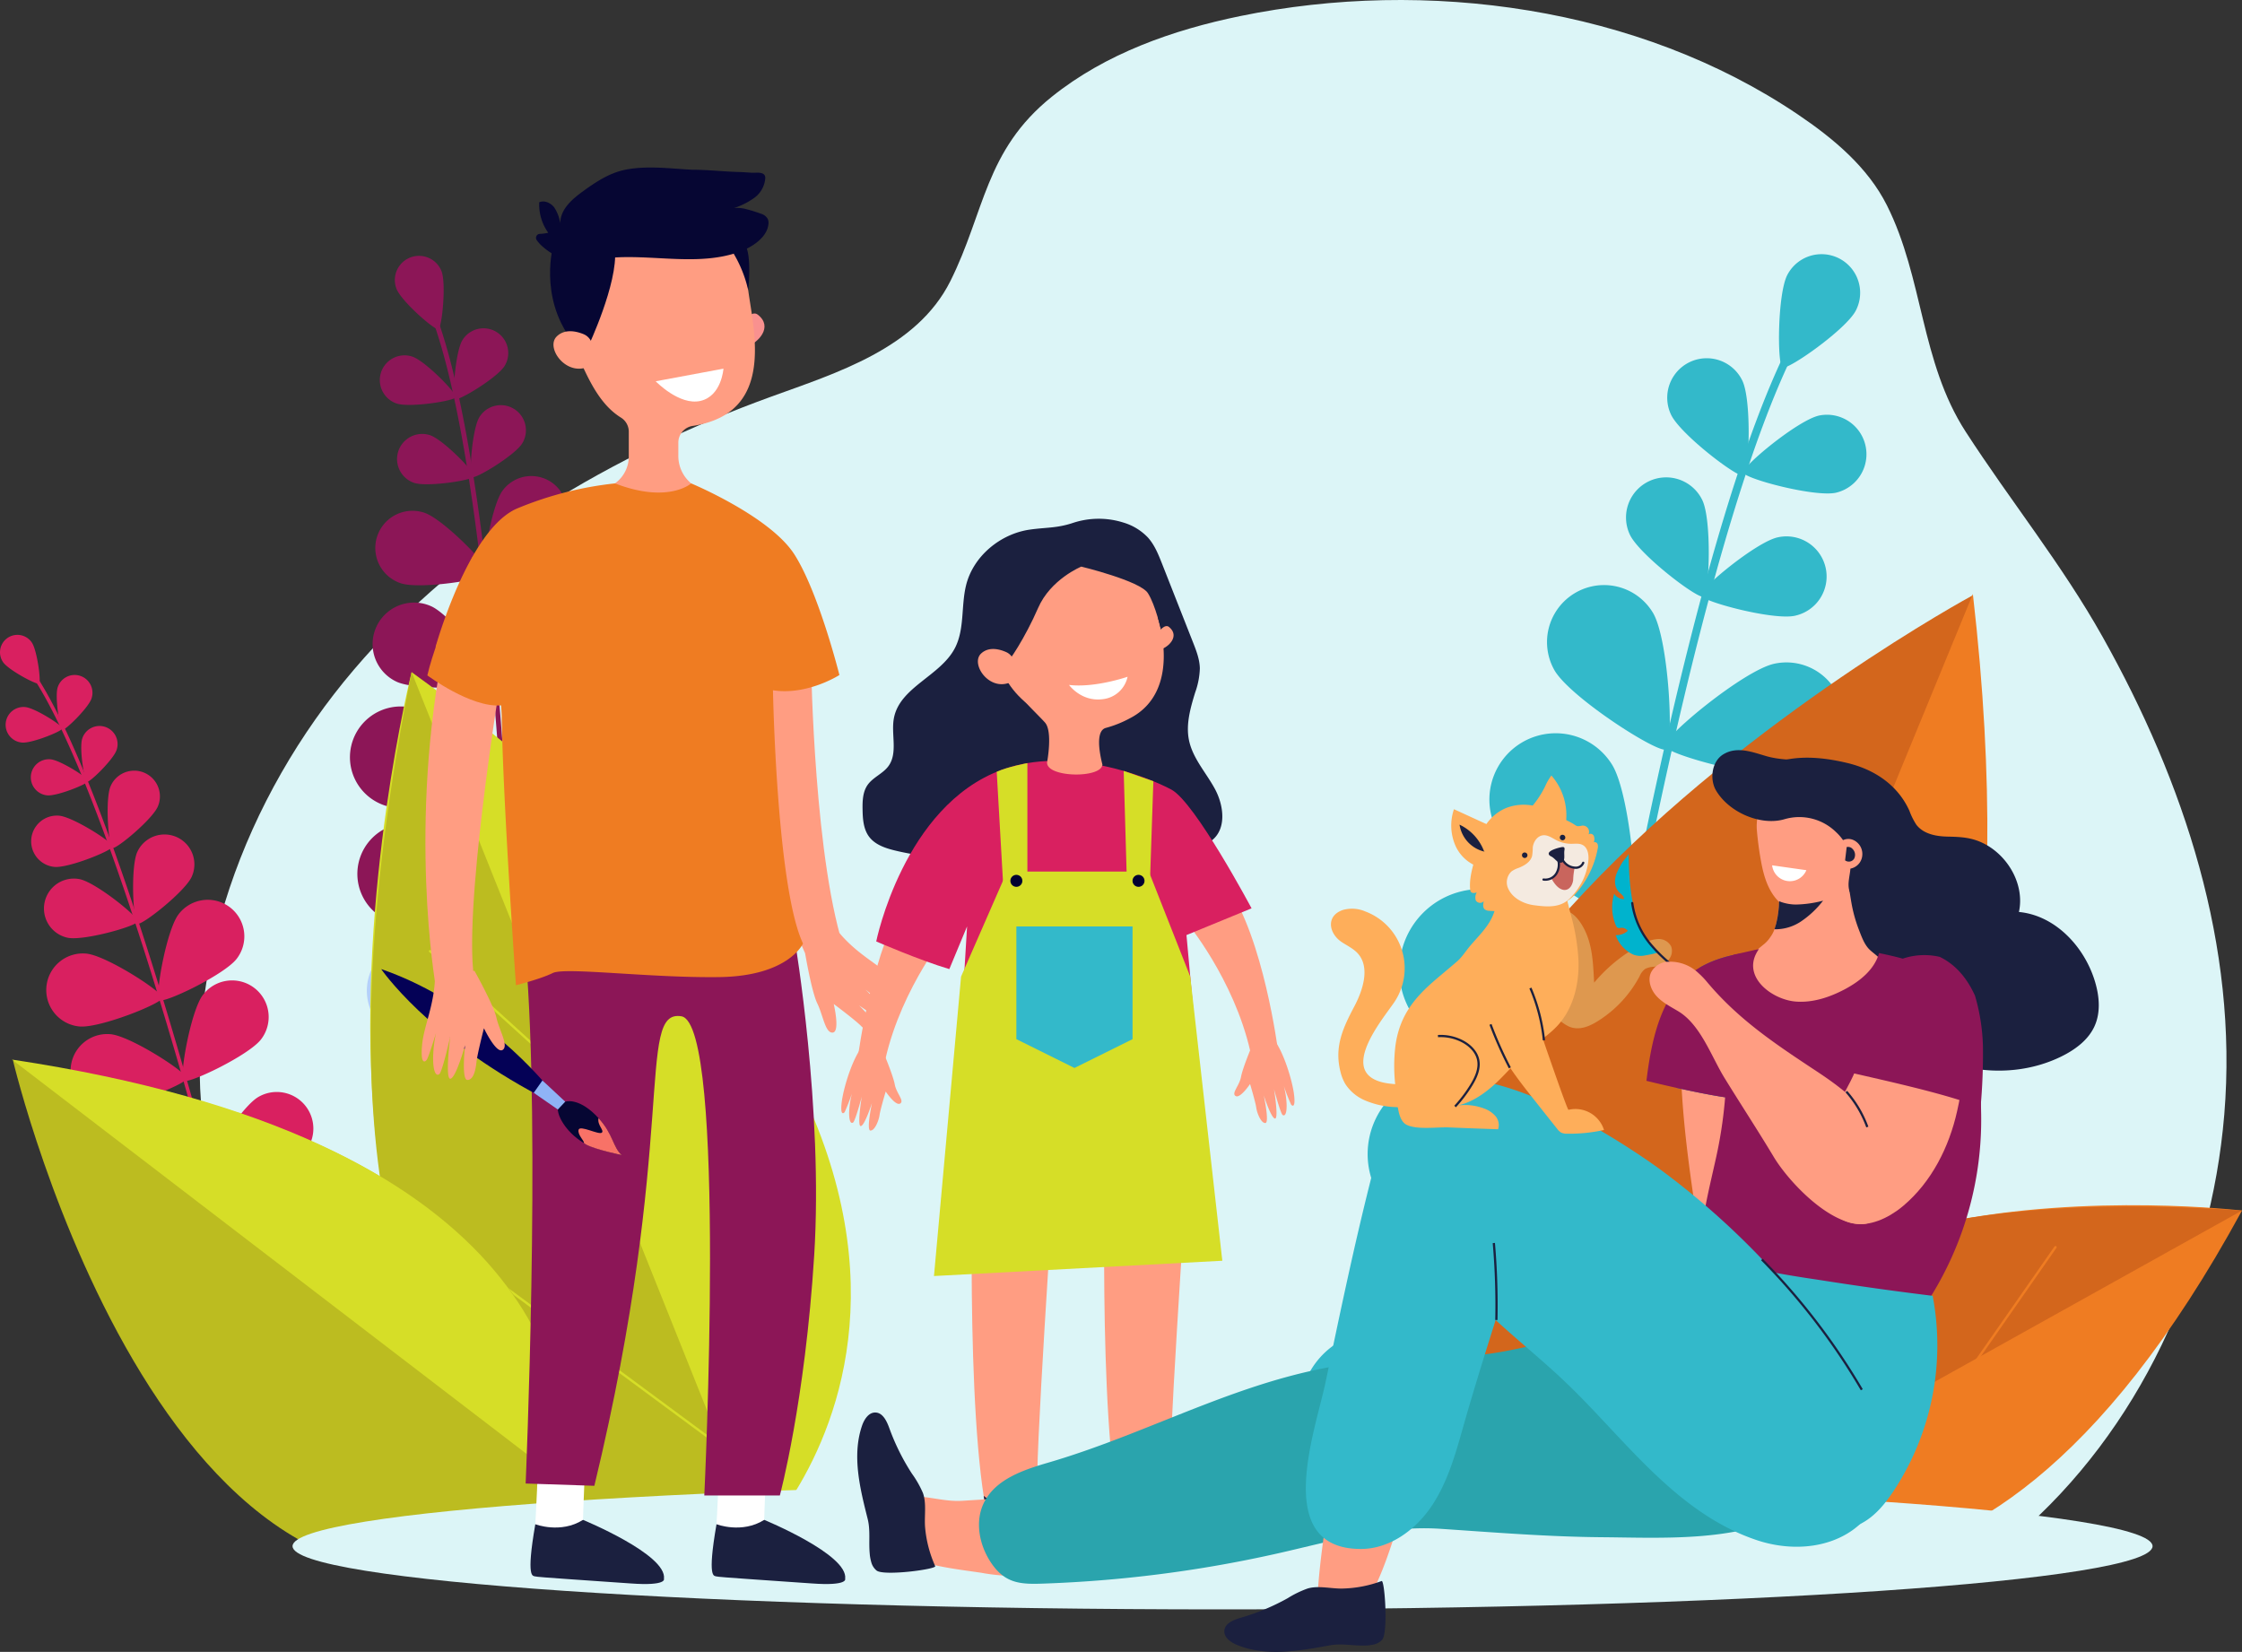 <svg id="ilustracion-hero" xmlns="http://www.w3.org/2000/svg" xmlns:xlink="http://www.w3.org/1999/xlink" width="752.63" height="554.5" viewBox="0 0 752.63 554.5">
  <rect x="0" y="0" width="752.63" height="554.5" fill="#333333" stroke="none"/>
  <defs>
    <clipPath id="clip-path">
      <rect id="Rectangle_3998" data-name="Rectangle 3998" width="752.63" height="554.5" fill="none"/>
    </clipPath>
    <clipPath id="clip-path-2">
      <path id="Path_13784" data-name="Path 13784" d="M391.215,182.619c-1.971.061-3.885.577-5.848.813-2.381.289-4.764.612-7.16.743-1.092.06-2.118.021-3.123.147.443,5.21.307,10.828-1.378,15.644a10.318,10.318,0,0,1-1.422,2.653c-.079.132-.176.255-.263.383-.056.071-.105.147-.162.217a10.832,10.832,0,0,1-2.037,2.01c-.273.229-.546.462-.826.683-.832.717-1.7,1.4-2.595,2.049a20.117,20.117,0,0,0-2.441,2.3.964.964,0,0,1-1.092.289c-.6.451-1.192.908-1.759,1.4-.788,1.452-.792,3.2.677,5.53a33.727,33.727,0,0,0,5.928,6.978c1.591,1.459,3.3,2.821,5.1,4.225,4.12,3.2,8.865,5.994,14.207,6.207a20.708,20.708,0,0,0,16.413-7.462,26.758,26.758,0,0,0,4.843-7.621c.919-2.291,2.753-5.459,1.989-7.989-.69-2.284-3.092-3.54-4.69-5.118-1.782-1.758-2.709-4.538-3.616-6.847a48.1,48.1,0,0,1-2.433-8.908c-.139-.751-1.482-8.933-1.271-8.976a41.533,41.533,0,0,1-7.044.656" transform="translate(-360.582 -181.963)" fill="none"/>
    </clipPath>
  </defs>
  <g id="Group_8269" data-name="Group 8269">
    <g id="Group_8268" data-name="Group 8268" clip-path="url(#clip-path)">
      <path id="Path_13660" data-name="Path 13660" d="M651.687,515.33c40.748-35.131,65.008-87.6,69.457-141.221,4.7-56.618-13.477-111.561-40.9-160.421-13.619-24.261-30.9-45.555-45.925-68.787-15.18-23.479-14.13-51.406-26.4-75.919-6.467-12.917-18.012-22.529-29.987-30.609C524.518,2.344,453.316-7.472,390.771,5.4c-22.665,4.663-45.165,12.587-63.213,27.067-22.505,18.054-22.5,38.8-34.081,61.928-11.295,22.555-38.229,30.8-60.151,38.758-53.028,19.256-103.473,48.669-140.053,91.62S35.23,325.3,43.115,381.164c2.906,20.589,9.624,40.475,17.812,59.587,14.127,32.984,37.826,66.47,73.5,70.325Z" transform="translate(25.54 0)" fill="#dcf5f7"/>
      <path id="Path_13661" data-name="Path 13661" d="M66.453,306.9a.744.744,0,0,0,.118-.019.6.6,0,0,0,.42-.73C44.564,223.243,23.692,164.572,8.22,140.942c-.344-.525-.593-.9-.685-1.1a.6.6,0,1,0-1.07.523,14.013,14.013,0,0,0,.758,1.223c15.406,23.528,36.223,82.08,58.618,164.865a.6.6,0,0,0,.612.439" transform="translate(3.942 85.882)" fill="#d92060"/>
      <path id="Path_13662" data-name="Path 13662" d="M1.039,141.081c1.837,2.654,11.314,7.7,12.072,7.173s-.62-11.17-2.457-13.825a5.845,5.845,0,0,0-9.614,6.651" transform="translate(0 81.201)" fill="#d92060"/>
      <path id="Path_13663" data-name="Path 13663" d="M12.114,144.365c-1.037,3.136.677,13.983,1.572,14.279s8.744-7.385,9.782-10.521a5.98,5.98,0,1,0-11.354-3.758" transform="translate(7.258 86.343)" fill="#d92060"/>
      <path id="Path_13664" data-name="Path 13664" d="M6.642,158.833c3.288.305,13.471-3.81,13.558-4.748s-9.165-6.855-12.453-7.16a5.98,5.98,0,1,0-1.105,11.908" transform="translate(0.747 90.428)" fill="#d92060"/>
      <path id="Path_13665" data-name="Path 13665" d="M29.06,179.258c-2.3,5.044-1.4,23.457.04,24.113s15.928-10.742,18.227-15.787a10.037,10.037,0,1,0-18.267-8.325" transform="translate(17.025 106.73)" fill="#d92060"/>
      <path id="Path_13666" data-name="Path 13666" d="M17.134,202.413c5.433,1.105,23.169-3.919,23.484-5.47s-14.052-13.1-19.486-14.2a10.038,10.038,0,0,0-4,19.673" transform="translate(5.598 112.367)" fill="#d92060"/>
      <path id="Path_13667" data-name="Path 13667" d="M39.676,191.843c-4.1,5.4-7.987,27.623-6.446,28.794S55.137,212.1,59.239,206.7a12.283,12.283,0,1,0-19.563-14.858" transform="translate(20.243 115.106)" fill="#d92060"/>
      <path id="Path_13668" data-name="Path 13668" d="M20.7,222.61c6.752.661,27.709-7.687,27.9-9.614S29.845,198.82,23.092,198.159A12.283,12.283,0,0,0,20.7,222.61" transform="translate(5.918 121.947)" fill="#d92060"/>
      <path id="Path_13669" data-name="Path 13669" d="M44.732,208.592c-4.1,5.4-7.987,27.623-6.446,28.794s21.906-8.533,26.009-13.936a12.283,12.283,0,1,0-19.563-14.858" transform="translate(23.355 125.417)" fill="#d92060"/>
      <path id="Path_13670" data-name="Path 13670" d="M25.759,239.359c6.752.661,27.709-7.687,27.9-9.614S34.9,215.569,28.149,214.908a12.283,12.283,0,0,0-2.389,24.45" transform="translate(9.031 132.257)" fill="#d92060"/>
      <path id="Path_13671" data-name="Path 13671" d="M60.133,228.576c-5.852,3.431-17.907,22.5-16.928,24.169s23.505.454,29.357-2.979a12.283,12.283,0,1,0-12.429-21.19" transform="translate(26.562 139.667)" fill="#d92060"/>
      <path id="Path_13672" data-name="Path 13672" d="M29.605,255.816c6.616,1.5,28.452-4.163,28.88-6.052s-16.836-16.408-23.452-17.907a12.283,12.283,0,1,0-5.428,23.959" transform="translate(12.332 142.538)" fill="#6e99f3"/>
      <path id="Path_13673" data-name="Path 13673" d="M17.213,155.042c-1.055,3.186.688,14.209,1.6,14.51s8.884-7.5,9.937-10.689a6.076,6.076,0,1,0-11.535-3.821" transform="translate(10.394 92.876)" fill="#d92060"/>
      <path id="Path_13674" data-name="Path 13674" d="M11.918,169.876c3.341.31,13.687-3.869,13.776-4.824s-9.312-6.965-12.653-7.275a6.076,6.076,0,0,0-1.123,12.1" transform="translate(3.942 97.108)" fill="#d92060"/>
      <path id="Path_13675" data-name="Path 13675" d="M23.337,165.383c-1.864,4.388-.68,20.2.572,20.728s13.453-9.59,15.317-13.976a8.632,8.632,0,1,0-15.889-6.752" transform="translate(13.77 98.569)" fill="#d92060"/>
      <path id="Path_13676" data-name="Path 13676" d="M14.288,186.684c4.747.441,19.445-5.5,19.571-6.853s-13.23-9.9-17.977-10.336a8.632,8.632,0,0,0-1.595,17.19" transform="translate(3.973 104.314)" fill="#d92060"/>
      <path id="Path_13677" data-name="Path 13677" d="M117.914,309.614a.81.81,0,0,0,.166.011.827.827,0,0,0,.8-.855C114.767,189.625,105.1,103.726,91.655,66.9c-.3-.817-.514-1.407-.578-1.695a.827.827,0,0,0-1.612.368c.09.388.3.955.64,1.893,13.385,36.67,23.019,122.388,27.122,241.365a.826.826,0,0,0,.688.787" transform="translate(55.059 39.741)" fill="#8c1657"/>
      <path id="Path_13678" data-name="Path 13678" d="M82.612,64.255c1.643,4.168,12.858,13.981,14.047,13.511S99.353,62.472,97.708,58.3a8.113,8.113,0,1,0-15.1,5.952" transform="translate(50.505 32.726)" fill="#8c1657"/>
      <path id="Path_13679" data-name="Path 13679" d="M97.162,72.178c-2.394,3.91-3.5,19.114-2.388,19.8s14.152-7.218,16.547-11.128a8.3,8.3,0,0,0-14.159-8.669" transform="translate(58.073 41.989)" fill="#8c1657"/>
      <path id="Path_13680" data-name="Path 13680" d="M84.593,90.008c4.349,1.452,19.413-.89,19.826-2.131S94.2,75.713,89.85,74.261a8.3,8.3,0,0,0-5.257,15.747" transform="translate(48.581 45.449)" fill="#8c1657"/>
      <path id="Path_13681" data-name="Path 13681" d="M110.646,124.205c-4.7,6.091-9.3,31.263-7.566,32.6S128,147.324,132.7,141.232a13.933,13.933,0,0,0-22.059-17.027" transform="translate(63.223 73.122)" fill="#8c1657"/>
      <path id="Path_13682" data-name="Path 13682" d="M85.545,151.8c6.994,3.21,32.556,2.026,33.472.029s-14.855-22.146-21.849-25.356A13.933,13.933,0,0,0,85.545,151.8" transform="translate(47.658 77.068)" fill="#8c1657"/>
      <path id="Path_13683" data-name="Path 13683" d="M121.941,143.876c-7.254,6.005-19.528,34.813-17.813,36.884s32.307-4.611,39.559-10.616a17.05,17.05,0,0,0-21.746-26.268" transform="translate(63.999 86.156)" fill="#8c1657"/>
      <path id="Path_13684" data-name="Path 13684" d="M84.288,179.983c8.918,3.026,39.882-1.633,40.747-4.178s-20.87-25.088-29.788-28.114a17.05,17.05,0,0,0-10.958,32.292" transform="translate(44.76 90.356)" fill="#8c1657"/>
      <path id="Path_13685" data-name="Path 13685" d="M123.481,168.112c-7.254,6.005-19.528,34.813-17.813,36.884s32.307-4.611,39.559-10.616a17.05,17.05,0,1,0-21.746-26.268" transform="translate(64.947 101.075)" fill="#8c1657"/>
      <path id="Path_13686" data-name="Path 13686" d="M85.829,204.219c8.918,3.026,39.882-1.633,40.747-4.178S105.7,174.952,96.788,171.926a17.05,17.05,0,1,0-10.958,32.292" transform="translate(45.708 105.275)" fill="#8c1657"/>
      <path id="Path_13687" data-name="Path 13687" d="M137.141,199.194c-8.994,2.79-31.316,24.751-30.52,27.318s31.628,8.042,40.622,5.252a17.05,17.05,0,0,0-10.1-32.57" transform="translate(65.621 122.146)" fill="#8c1657"/>
      <path id="Path_13688" data-name="Path 13688" d="M85.824,227.677c8.469,4.117,39.774,3.365,40.949.948s-17.569-27.5-26.038-31.617a17.05,17.05,0,1,0-14.91,30.669" transform="translate(46.922 120.216)" fill="#b4d0f9"/>
      <path id="Path_13689" data-name="Path 13689" d="M100.7,88.211c-2.431,3.973-3.559,19.421-2.427,20.114s14.38-7.335,16.812-11.307A8.433,8.433,0,0,0,100.7,88.211" transform="translate(60.224 51.819)" fill="#8c1657"/>
      <path id="Path_13690" data-name="Path 13690" d="M88.248,106.59c4.419,1.475,19.723-.9,20.145-2.166s-10.385-12.358-14.8-13.833a8.434,8.434,0,0,0-5.341,16" transform="translate(50.775 55.498)" fill="#8c1657"/>
      <path id="Path_13691" data-name="Path 13691" d="M106.763,103.817c-3.906,5.343-7.3,27.082-5.779,28.2s21.214-8.708,25.121-14.049a11.982,11.982,0,0,0-19.342-14.148" transform="translate(61.934 60.887)" fill="#8c1657"/>
      <path id="Path_13692" data-name="Path 13692" d="M86.482,129.786c6.277,2.1,28.021-1.286,28.618-3.078s-14.752-17.557-21.03-19.652a11.981,11.981,0,1,0-7.588,22.73" transform="translate(48.195 65.52)" fill="#8c1657"/>
      <path id="Path_13693" data-name="Path 13693" d="M86.482,129.786c6.277,2.1,28.021-1.286,28.618-3.078s-14.752-17.557-21.03-19.652a11.981,11.981,0,1,0-7.588,22.73Z" transform="translate(48.195 65.52)" fill="none" stroke="#8c1657" stroke-width="1"/>
      <path id="Path_13694" data-name="Path 13694" d="M320.419,454.989a1.349,1.349,0,0,1-.267-.011,1.317,1.317,0,0,1-1.12-1.491C345.8,264.947,375.74,130.156,403.349,73.943c.614-1.249,1.057-2.149,1.21-2.595a1.32,1.32,0,1,1,2.5.859,31.834,31.834,0,0,1-1.336,2.9c-27.489,55.97-57.347,190.48-84.073,378.75a1.32,1.32,0,0,1-1.226,1.133" transform="translate(196.383 43.372)" fill="#33b9ca"/>
      <path id="Path_13695" data-name="Path 13695" d="M395.42,71.782c-3.318,6.343-22.8,20.022-24.607,19.074s-1.679-24.747,1.64-31.09A12.96,12.96,0,0,1,395.42,71.782" transform="translate(227.55 32.509)" fill="#33b9ca"/>
      <path id="Path_13696" data-name="Path 13696" d="M371.668,82.012c3.138,6.616,2.318,30.953.43,31.85s-21.253-13.87-24.39-20.486a13.259,13.259,0,1,1,23.961-11.364" transform="translate(213.253 45.818)" fill="#33b9ca"/>
      <path id="Path_13697" data-name="Path 13697" d="M393.363,112.36c-7.154,1.567-30.68-4.711-31.127-6.753s18.3-17.584,25.452-19.151a13.259,13.259,0,0,1,5.676,25.9" transform="translate(222.981 53.03)" fill="#33b9ca"/>
      <path id="Path_13698" data-name="Path 13698" d="M350.7,162.962c6.433,10.474,9.469,51.235,6.478,53.07s-37.973-19.3-44.408-29.774a22.256,22.256,0,0,1,37.929-23.3" transform="translate(190.506 93.785)" fill="#33b9ca"/>
      <path id="Path_13699" data-name="Path 13699" d="M391.922,210.719c-11.653,3.91-52.051-2.312-53.167-5.638s27.355-32.653,39.01-36.562a22.256,22.256,0,0,1,14.157,42.2" transform="translate(208.512 103.022)" fill="#b4d0f9"/>
      <path id="Path_13700" data-name="Path 13700" d="M337.491,192.934c10.5,10.77,25.1,58.61,22.028,61.607s-50.529-12.81-61.029-23.581a27.235,27.235,0,0,1,39-38.026" transform="translate(178.983 113.705)" fill="#33b9ca"/>
      <path id="Path_13701" data-name="Path 13701" d="M395.772,255.915c-14.678,3.293-63.067-9.367-64.006-13.556s37.409-36.3,52.085-39.595a27.236,27.236,0,1,1,11.921,53.151" transform="translate(204.218 124.408)" fill="#b4d0f9"/>
      <path id="Path_13702" data-name="Path 13702" d="M330.927,231.166c10.5,10.769,25.1,58.61,22.028,61.607s-50.529-12.81-61.029-23.581a27.235,27.235,0,1,1,39-38.026" transform="translate(174.943 137.24)" fill="#33b9ca"/>
      <path id="Path_13703" data-name="Path 13703" d="M389.209,294.147c-14.679,3.291-63.069-9.367-64.008-13.556s37.409-36.3,52.086-39.595a27.236,27.236,0,0,1,11.921,53.151" transform="translate(200.178 147.943)" fill="#b4d0f9"/>
      <path id="Path_13704" data-name="Path 13704" d="M308.038,278.651c13.812,5.958,45.535,44.629,43.834,48.571s-51.6,7.4-65.41,1.444a27.235,27.235,0,1,1,21.576-50.015" transform="translate(166.211 170.157)" fill="#33b9ca"/>
      <path id="Path_13705" data-name="Path 13705" d="M384.447,331.407c-14.151,5.1-63.743-1.41-65.2-5.448s32.577-40.695,46.727-45.8a27.235,27.235,0,0,1,18.471,51.243" transform="translate(196.495 171.466)" fill="#b4d0f9"/>
      <path id="Path_13706" data-name="Path 13706" d="M363.509,106.886c3.187,6.722,2.356,31.449.436,32.36s-21.592-14.093-24.78-20.815a13.471,13.471,0,0,1,24.344-11.545" transform="translate(207.982 61.056)" fill="#33b9ca"/>
      <path id="Path_13707" data-name="Path 13707" d="M385,138.087c-7.268,1.593-31.173-4.787-31.627-6.861s18.592-17.865,25.859-19.458A13.472,13.472,0,1,1,385,138.087" transform="translate(217.528 68.609)" fill="#33b9ca"/>
      <path id="Path_13708" data-name="Path 13708" d="M357.106,131.03c5.3,9.147,7,44.256,4.389,45.768s-32.216-17.437-37.514-26.583a19.14,19.14,0,0,1,33.124-19.185" transform="translate(197.849 74.781)" fill="#33b9ca"/>
      <path id="Path_13709" data-name="Path 13709" d="M390.856,175.469c-10.325,2.262-44.286-6.8-44.933-9.748s26.415-25.381,36.74-27.643a19.139,19.139,0,0,1,8.193,37.391" transform="translate(212.937 84.723)" fill="#33b9ca"/>
      <path id="Path_13710" data-name="Path 13710" d="M207.406,430.98S328.546,311.524,90.821,139.652c0,0-73.241,293.128,116.585,291.328" transform="translate(47.355 85.967)" fill="#d6de27"/>
      <path id="Path_13711" data-name="Path 13711" d="M90.75,139.652,207.336,430.98S26.8,460.513,90.75,139.652" transform="translate(47.426 85.967)" fill="#bcbc20"/>
      <path id="Path_13712" data-name="Path 13712" d="M143.137,246.8a.393.393,0,0,1-.267-.1l-53.636-48.64a.4.4,0,0,1,.533-.588l53.636,48.64a.4.4,0,0,1-.267.691" transform="translate(54.851 121.496)" fill="#d6de27"/>
      <path id="Path_13713" data-name="Path 13713" d="M179.491,322.925a.4.4,0,0,1-.236-.078l-77.078-56.923a.4.4,0,0,1-.084-.556.4.4,0,0,1,.556-.084l77.078,56.923a.4.4,0,0,1-.236.717" transform="translate(62.799 163.257)" fill="#d6de27"/>
      <path id="Path_13714" data-name="Path 13714" d="M330.826,438.39s189.152,9.836,151.853-314.613c0,0-295.9,159.965-151.853,314.613" transform="translate(179.312 76.195)" fill="#d3661c"/>
      <path id="Path_13715" data-name="Path 13715" d="M458.874,123.413l-128.44,312.3c49.4-9.79,157.461-59.861,128.44-312.3" transform="translate(203.409 75.971)" fill="#ef7c22"/>
      <path id="Path_13716" data-name="Path 13716" d="M186.411,379.3S227.29,254.089,2.7,220.34c0,0,53.779,227.65,183.709,158.962" transform="translate(1.663 135.637)" fill="#bcbc20"/>
      <path id="Path_13717" data-name="Path 13717" d="M2.49,220.153l186.4,142.824c2.377-34.939-11.658-116.564-186.4-142.824" transform="translate(1.533 135.522)" fill="#d6de27"/>
      <path id="Path_13718" data-name="Path 13718" d="M350.949,356.024S441.972,427.35,537.259,252.2c0,0-203.961-24-186.31,103.824" transform="translate(215.371 154.149)" fill="#ef7c22"/>
      <path id="Path_13719" data-name="Path 13719" d="M537.644,252.038,351.333,355.861s-35.543-119.152,186.31-103.824" transform="translate(214.986 154.312)" fill="#d3661c"/>
      <path id="Path_13720" data-name="Path 13720" d="M409.84,300.035a.4.4,0,0,1-.326-.624l28.148-40.373a.4.4,0,0,1,.653.456l-28.148,40.372a.4.4,0,0,1-.326.17" transform="translate(252.046 159.355)" fill="#ef7c22"/>
      <path id="Path_13721" data-name="Path 13721" d="M363.023,331.136a.389.389,0,0,1-.192-.05.4.4,0,0,1-.155-.54l31.7-56.894a.4.4,0,0,1,.695.386l-31.7,56.894a.4.4,0,0,1-.347.2" transform="translate(223.226 168.329)" fill="#ef7c22"/>
      <path id="Path_13722" data-name="Path 13722" d="M685.184,329.342c0-11.721-139.775-21.224-312.2-21.224s-312.2,9.5-312.2,21.224,139.775,21.224,312.2,21.224,312.2-9.5,312.2-21.224" transform="translate(37.422 189.672)" fill="#dcf5f7"/>
      <path id="Path_13723" data-name="Path 13723" d="M176.366,143.16s1.026,66.808,11.616,96.536l-11.616,4.1s-19.815-37.7-20.5-87.023,20.5-13.611,20.5-13.611" transform="translate(95.937 80.437)" fill="#ff9d82"/>
      <path id="Path_13724" data-name="Path 13724" d="M167.294,200.663s2.162,12.909,4.094,16.841,2.672,10.065,5.194,9.773.318-9.595.318-9.595,7.146,5.335,9.094,7.3,4.579,4.033,6.136,2.719-6.719-9.548-6.719-9.548,9.168,6.595,10.862,5.695-8.735-11.018-8.735-11.018,9.429,7.517,10.684,7.459,1.228-1.662-1.464-5.136a41.884,41.884,0,0,0-6.335-6.319s7.021,4.782,8.063,5.063,2.683-.1-1.848-4.819-11.555-7.771-17.836-15.225Z" transform="translate(102.983 119.334)" fill="#ff9d82"/>
      <path id="Path_13725" data-name="Path 13725" d="M165.846,301.96s-1.094,23.649-.918,23.993S163.1,329.2,163.1,329.2l-7.508,1.1-6.71-3.349s1.3-21.972.693-25.468,16.274.48,16.274.48" transform="translate(91.647 184.702)" fill="#fff"/>
      <path id="Path_13726" data-name="Path 13726" d="M149.5,317.255s8.506,3.281,16.018-1.464c0,0,28.3,11.642,27.166,19.78,0,0,1.141,2.469-11.253,1.553s-31.661-2.084-32.166-2.386-2.979.932.234-17.482" transform="translate(91.03 194.395)" fill="#1b203f"/>
      <path id="Path_13727" data-name="Path 13727" d="M128.19,301.96s-1.089,23.649-.911,23.993-1.834,3.246-1.834,3.246l-7.508,1.1-6.708-3.349s1.3-21.972.693-25.468,16.267.48,16.267.48" transform="translate(68.471 184.702)" fill="#fff"/>
      <path id="Path_13728" data-name="Path 13728" d="M111.848,317.255s8.506,3.281,16.012-1.464c0,0,28.3,11.642,27.171,19.78,0,0,1.142,2.469-11.251,1.553s-31.661-2.084-32.166-2.386-2.979.932.234-17.482" transform="translate(67.853 194.395)" fill="#1b203f"/>
      <path id="Path_13729" data-name="Path 13729" d="M199.6,195.4s9.564,56.468,6.491,105.667S194.562,381.7,194.562,381.7H169.195s7.682-158.278-7.689-160.842-1.027,40.747-29.218,157.606l-23.067-.769s5.126-117.882,0-177.341Z" transform="translate(67.234 120.286)" fill="#8c1657"/>
      <path id="Path_13730" data-name="Path 13730" d="M176.314,100.437s26.436,11.017,34.641,23.831,15.117,40.491,15.117,40.491-10.763,6.923-22.3,5.125c0,0,1.2,66.208,10.081,85,0,0-4.782,10.934-28.016,11.273s-51.836-3.417-55.986-1.365-12.356,4.1-12.356,4.1-4.236-59.239-4.782-89.758c-.246-13.6-4.548-12.361-4.548-12.361L90.5,155.341s10.934-39.391,27.337-46.464a118.085,118.085,0,0,1,32.885-8.44Z" transform="translate(55.713 61.827)" fill="#ef7c22"/>
      <path id="Path_13731" data-name="Path 13731" d="M154.519,67.9s2.651-4,4.745-2.375c5.34,4.15,0,9.49-3.553,10.679Z" transform="translate(95.119 40.094)" fill="#f9918f"/>
      <path id="Path_13732" data-name="Path 13732" d="M118.388,228.963s4.062-1.493,10.063,4.36,5.7,10.828,8.92,13.568c0,0-8.466-1.777-11.855-3.567-6.293-3.325-9.787-9.27-9.6-12.067s2.469-2.294,2.469-2.294" transform="translate(71.354 140.84)" fill="#060633"/>
      <path id="Path_13733" data-name="Path 13733" d="M135.21,240.953s-22.31-28.013-56-39.6c0,0,15.43,22.718,53.451,42.737Z" transform="translate(48.761 123.947)" fill="#040156"/>
      <path id="Path_13734" data-name="Path 13734" d="M110.9,228.632l2.927-4.137,7.65,7.113L119,234.243Z" transform="translate(68.266 138.195)" fill="#8fb3f6"/>
      <path id="Path_13735" data-name="Path 13735" d="M122.836,241.218c-.291-.152-.546-.388-.824-.551.3-.6-2.207-2.761-1.771-4.438s6.776,1.8,7.794.971c.929-.761-1.645-2.593-1.092-4.881,4.931,5.372,4.831,9.862,7.794,12.4,0,0-8.5-1.725-11.9-3.5" transform="translate(73.987 143.011)" fill="#f87267"/>
      <path id="Path_13736" data-name="Path 13736" d="M180.115,70.613l-.037.006c.016-.42.037-.842.032-1.263a32.625,32.625,0,1,0-62.416,13.316c6.892,17.368,11.08,29.349,20.1,34.918a5.583,5.583,0,0,1,2.583,4.766V130.6a11.129,11.129,0,0,1-4.642,9.044c17.939,6.916,25.588,0,25.588,0a11.962,11.962,0,0,1-4.314-9.2V125.95a5.673,5.673,0,0,1,4.808-5.6l.052,0c31.016-4.789,18.253-38.527,18.248-49.728" transform="translate(70.705 22.619)" fill="#ff9d82"/>
      <path id="Path_13737" data-name="Path 13737" d="M105.337,201.709s6.407,11.412,7.361,15.691,4.23,9.516,2.079,10.871-6.257-7.277-6.257-7.277-2.23,8.63-2.515,11.391-1.042,6.012-3.074,5.96-.75-11.653-.75-11.653-3.01,10.887-4.9,11.241-.094-14.054-.094-14.054-2.64,11.766-3.651,12.508-2-.527-2.078-4.918a41.527,41.527,0,0,1,.979-8.9s-2.475,8.125-3.115,9-2.152,1.609-1.574-4.908,4.131-13.3,4.354-23.045Z" transform="translate(53.939 124.168)" fill="#ff9d82"/>
      <path id="Path_13738" data-name="Path 13738" d="M127.115,85.031s9.991-21.174,8.965-32.451l-20.639-1.793s-5.068,17.382,6.121,32.139Z" transform="translate(70.359 31.264)" fill="#060633"/>
      <path id="Path_13739" data-name="Path 13739" d="M127.564,72.07a4.858,4.858,0,0,0-2.541-2.3c-2.257-.906-6.226-1.9-8.955.834-4.007,4.011,4.058,14.632,12.023,9.345,0,0,2.276-2.276-.527-7.876" transform="translate(70.796 42.365)" fill="#ff9d82"/>
      <path id="Path_13740" data-name="Path 13740" d="M115.492,56.7a16.119,16.119,0,0,1-3.021-10.233c1.766-.745,3.876.233,5.037,1.755a13.108,13.108,0,0,1,2,5.333c.021-4.792,4.089-8.188,7.63-10.766,4.309-3.134,8.955-6.2,14.269-7.249,7.319-1.449,15.038-.363,22.431.011,5.516,0,11.11.7,16.586.785q1.6.107,3.209.212c1.588.136,4.729-.612,4.709,1.8a8.971,8.971,0,0,1-3.74,6.679,25.6,25.6,0,0,1-6.742,3.393,11.131,11.131,0,0,1,4.058.352,50.571,50.571,0,0,1,5.021,1.559,3.775,3.775,0,0,1,2.225,1.727,3.08,3.08,0,0,1,.26,1.52c-.291,4.76-5.792,8.105-9.74,9.524-12.768,4.588-26.853,1.323-40.407,1.83-6.079.228-13.262,2.089-19.211.4-2-.569-6.829-3.614-8.487-6.228a1.326,1.326,0,0,1,1.063-2.023,14.645,14.645,0,0,0,2.855-.383" transform="translate(68.558 21.425)" fill="#060633"/>
      <path id="Path_13741" data-name="Path 13741" d="M152.452,54.269a42.115,42.115,0,0,1,4.876,12.261s1.265-11.6-1.037-15.246-3.839,2.986-3.839,2.986" transform="translate(93.847 30.894)" fill="#060633"/>
      <path id="Path_13742" data-name="Path 13742" d="M113.768,145.3s-13.455,81.438-8.668,102.958l-13.3.4s-9.443-53.7,3.126-115.351Z" transform="translate(54.415 82.063)" fill="#ff9d82"/>
      <path id="Path_13743" data-name="Path 13743" d="M104.078,115.556S91.884,141.977,88.8,155.577c0,0,14.637,10.913,24.728,10.065s10.084-8.033,10.084-8.033l-10.084-28.733Z" transform="translate(54.661 71.134)" fill="#ef7c22"/>
      <path id="Path_13744" data-name="Path 13744" d="M158.99,76.6l-22.743,4.234s7.923,8.231,15.033,6.585,7.71-10.82,7.71-10.82" transform="translate(83.871 47.154)" fill="#fff"/>
      <path id="Path_13745" data-name="Path 13745" d="M213.963,130.183c-1.7,6.978-.428,14.728-3.771,21.085-4.9,9.314-18.393,13.015-20.419,23.344-1.065,5.425,1.407,11.74-1.856,16.2-1.868,2.553-5.2,3.737-7.005,6.333-1.632,2.344-1.725,5.4-1.677,8.251.053,3.181.284,6.577,2.194,9.123,2.029,2.708,5.5,3.852,8.787,4.645a85.58,85.58,0,0,0,30.85,1.7c9.175-1.173,18.825-3.779,27.384-.28,2.294.937,4.415,2.289,6.777,3.037,3.482,1.1,7.238.821,10.863.37a126.632,126.632,0,0,0,25.552-5.918,15.861,15.861,0,0,0,5.039-2.486c4.782-3.945,3.785-11.661.834-17.114s-7.441-10.256-8.7-16.327c-1.108-5.343.475-10.837,2.071-16.054a26.039,26.039,0,0,0,1.57-8.1c-.066-3.032-1.194-5.928-2.305-8.75q-5.184-13.164-10.369-26.326c-1.238-3.142-2.519-6.356-4.781-8.861a18.666,18.666,0,0,0-8.21-5,27.56,27.56,0,0,0-17.012.144c-5.362,1.774-8.855,1.441-14.364,2.217-9.9,1.4-19.051,8.908-21.453,18.757" transform="translate(110.328 66.354)" fill="#1b203f"/>
      <path id="Path_13746" data-name="Path 13746" d="M202.353,238.114s-2.737,90.96,5.073,125.51c0,0,20.985,7.905,23.914,5.564s-6.149-7.028-7.32-14.348,5.562-105.4,5.562-105.4Z" transform="translate(124.279 146.579)" fill="#ff9d82"/>
      <path id="Path_13747" data-name="Path 13747" d="M229.886,238.114s-2.737,90.96,5.073,125.51c0,0,20.985,7.905,23.914,5.564s-6.149-7.028-7.32-14.348,5.562-105.4,5.562-105.4Z" transform="translate(141.228 146.579)" fill="#ff9d82"/>
      <path id="Path_13748" data-name="Path 13748" d="M231.93,310.812c1.591,1.141,3.73,2.78,6.5,5.165,4.991,4.294,12.332,2.753,15.6,1.755,2.554,3.1,5.037,5.315,3.3,6.7-2.929,2.344-23.914-5.562-23.914-5.562-.546-2.419-1.037-5.139-1.485-8.06" transform="translate(142.772 191.33)" fill="#1b203f"/>
      <path id="Path_13749" data-name="Path 13749" d="M204.4,310.812c1.591,1.141,3.73,2.78,6.5,5.165,4.991,4.294,12.332,2.753,15.6,1.755,2.554,3.1,5.037,5.315,3.3,6.7-2.929,2.344-23.914-5.562-23.914-5.562-.548-2.419-1.037-5.139-1.485-8.06" transform="translate(125.823 191.33)" fill="#1b203f"/>
      <path id="Path_13750" data-name="Path 13750" d="M208.947,197.637s-15.871,19.015-21.436,43.406l-9.248-.586S183.109,203,195.2,185.821c0,0,8.159,9.555,13.75,11.816" transform="translate(109.736 114.388)" fill="#ff9d82"/>
      <path id="Path_13751" data-name="Path 13751" d="M188.962,219.419s3.238,7.671,3.792,10.7,3.344,5.556,1.8,6.449-4.832-4.039-4.832-4.039-1.8,6-2.076,7.934-1.64,5.254-3.066,5.165.533-9.267.533-9.267-2.41,7.564-3.745,7.763.318-9.878.318-9.878-2.178,8.194-2.91,8.687-1.391-.422-1.325-3.511a29.4,29.4,0,0,1,.929-6.225,66.417,66.417,0,0,1-2.431,6.238c-.472.595-1.556,1.071-.974-3.493s3.451-14.227,6.844-18.474Z" transform="translate(107.607 133.871)" fill="#ff9d82"/>
      <path id="Path_13752" data-name="Path 13752" d="M246.529,196.075s15.871,19.015,21.436,43.406l9.248-.587s-4.845-37.454-16.933-54.636c0,0-8.159,9.555-13.75,11.816" transform="translate(151.759 113.426)" fill="#ff9d82"/>
      <path id="Path_13753" data-name="Path 13753" d="M262.523,217.856s-3.238,7.671-3.792,10.7-3.344,5.556-1.8,6.449,4.834-4.041,4.834-4.041,1.8,6.005,2.074,7.936,1.64,5.254,3.066,5.165-.533-9.267-.533-9.267,2.41,7.564,3.745,7.761-.317-9.876-.317-9.876,2.176,8.194,2.908,8.687,1.391-.423,1.325-3.511a29.4,29.4,0,0,0-.929-6.225,66.411,66.411,0,0,0,2.431,6.238c.472.595,1.556,1.07.974-3.495s-3.451-14.225-6.844-18.473Z" transform="translate(157.879 132.909)" fill="#ff9d82"/>
      <path id="Path_13754" data-name="Path 13754" d="M212.57,213.663l-3.134,51.931s37.777,10.645,80.879-4.178l-4.1-44.837,21.852-8.979s-18.912-35.557-26.906-39.85-34.464-14.865-56.969-6.63c-32.924,12.047-42.123,57.6-42.123,57.6s14.566,6.33,24.541,9.275Z" transform="translate(112.076 97.304)" fill="#d92060"/>
      <path id="Path_13755" data-name="Path 13755" d="M265.275,143.338c.115-5.037.215-10.183-1.31-14.985-5.835-18.363-34.7-22.447-48.154-11.123a42.01,42.01,0,0,0-12.778,19.45c-2.564,8.737-.137,19.253,7.26,24.558,5.215,3.738,12.062,4.486,18.434,3.737s12.5-2.843,18.742-4.317a38.391,38.391,0,0,0,8.763-2.672c2.021-1.032,5.865-2.255,7.278-4.036,2.018-2.543,1.695-7.572,1.764-10.613" transform="translate(124.375 68.287)" fill="#1b203f"/>
      <path id="Path_13756" data-name="Path 13756" d="M240.8,131.968s1.977-2.784,3.428-1.577c3.7,3.074-.22,6.747-2.777,7.508Z" transform="translate(148.23 80.08)" fill="#ff9d82"/>
      <path id="Path_13757" data-name="Path 13757" d="M261.861,144.727c1.288-16.476-10.05-30.8-25.326-31.992s-28.7,11.194-29.987,27.67S216.6,171.2,231.874,172.4s28.7-11.194,29.987-27.67" transform="translate(127.086 69.349)" fill="#ff9d82"/>
      <path id="Path_13758" data-name="Path 13758" d="M222.874,163.294c2.667,3,.7,13.375.7,13.375-.233,5.167,18.342,5.415,18.573.711-1-3.879-2.357-11.361,1.158-12.29a37.156,37.156,0,0,0,8.028-3.209c17.6-9,9.6-33.116,9.6-33.116s-58.944-1.423-52.645,17.014c1.748,5.118,11.784,14.358,14.592,17.515" transform="translate(127.925 79.25)" fill="#ff9d82"/>
      <path id="Path_13759" data-name="Path 13759" d="M241.787,140.613s-10.9,3.785-19.66,2.746c0,0,4.131,5.745,11.345,4.776a9.572,9.572,0,0,0,8.315-7.522" transform="translate(136.737 86.559)" fill="#fff"/>
      <path id="Path_13760" data-name="Path 13760" d="M211.061,153.745c.753.265,6.706-8.884,10.915-18.6s14.521-13.93,14.521-13.93,19.768,4.787,22.366,8.921,4.373,12.3,4.373,12.3,0-12.962-6.616-20.508-17.338-13.55-35.052-7.186-20.141,35.606-10.508,39" transform="translate(126.49 68.983)" fill="#1b203f"/>
      <path id="Path_13761" data-name="Path 13761" d="M214.943,138.088a4.515,4.515,0,0,0-2.3-2.221c-2.073-.916-5.745-1.96-8.374.5-3.856,3.614,3.335,13.758,10.921,9.08,0,0,2.191-2.053-.25-7.361" transform="translate(125.085 83.007)" fill="#ff9d82"/>
      <path id="Path_13762" data-name="Path 13762" d="M194.067,316.855l96.794-5.131L280.1,216.344l-13.9-35.252H218.582l-15.421,35.252Z" transform="translate(119.464 111.477)" fill="#d6de27"/>
      <path id="Path_13763" data-name="Path 13763" d="M217.4,196.824V158.557s-6.643,1.229-10.294,2.913l2.17,37.919Z" transform="translate(127.489 97.605)" fill="#d6de27"/>
      <path id="Path_13764" data-name="Path 13764" d="M242.386,195.113l1.061-31.473-9.962-3.462,1.107,38.213Z" transform="translate(143.73 98.602)" fill="#d6de27"/>
      <path id="Path_13765" data-name="Path 13765" d="M213.962,183.781a2.008,2.008,0,1,0-2.008,2.008,2.008,2.008,0,0,0,2.008-2.008" transform="translate(129.239 111.896)" fill="#010131"/>
      <path id="Path_13766" data-name="Path 13766" d="M239.342,183.781a2.008,2.008,0,1,0-2.008,2.008,2.008,2.008,0,0,0,2.008-2.008" transform="translate(144.862 111.896)" fill="#010131"/>
      <path id="Path_13767" data-name="Path 13767" d="M211.189,192.491h39v37.834L230.686,240l-19.5-9.676Z" transform="translate(130.004 118.494)" fill="#33b9ca"/>
      <path id="Path_13768" data-name="Path 13768" d="M362.719,203.12c5.4-3.233,13.6-3.866,18.464-.105,4.95,3.827,5.175,12.209,6.154,17.452a140.517,140.517,0,0,1,2.2,21.521q.041,1.439.063,2.879a394.83,394.83,0,0,1-2.876,51.275c-.989,8.529-2.187,17.038-3.527,25.534-1.111,7.059-3.252,13.789-3.123,20.978a2.563,2.563,0,0,0,.422,1.632,3.805,3.805,0,0,0,1.8.981c3.616,1.2,7.314,2.226,11.068,3.086a26.5,26.5,0,0,1,12.6,6.524q1.914,1.692,3.832,3.381c.656.58,1.312,1.533.6,2.065-3.4,2.528-16.586-3.388-19.931-4.233a76.527,76.527,0,0,0-8-1.375q1.873,2.462,4.008,4.8c1.5,1.633-1.68,3.491-3.372,2.136-2.26-1.813-3.763-4.058-5.742-6.057a23.142,23.142,0,0,0-3.3-2.743,12.554,12.554,0,0,1-8.656-10.808c-1.128-8.385-3.4-16.736-5.136-25.056-1.887-9.036-3.666-18.091-5.033-27.19-2.473-16.451-4.95-32.932-5.745-49.506-.643-13.413-1.683-28.234,13.228-37.166" transform="translate(214.95 123.386)" fill="#ff9d82"/>
      <path id="Path_13769" data-name="Path 13769" d="M373.3,242.2c1.346,2.711-.947,6.2-4.444,6.764" transform="translate(227.063 149.092)" fill="#1b203f"/>
      <path id="Path_13770" data-name="Path 13770" d="M373.585,158.432c7.125-1.813,14.852-.939,22.079.792,9.005,2.158,16.876,7.34,20.793,16.03a23.218,23.218,0,0,0,2.312,4.651c2.422,3.2,6.756,3.939,10.526,4.016,4.517.094,8.22.258,12.411,2.459,8.11,4.259,13.466,13.891,11.513,22.841,11.978,1.121,21.684,11.3,25.347,22.757,1.611,5.039,2.226,10.687.063,15.516-2.139,4.776-6.676,8.052-11.382,10.336-19.023,9.235-43.9,4.333-58-11.429-11.375-12.718-16.485-31.325-23.176-46.7-2.375-5.456-6.134-9.787-7.323-15.808-.52-2.64-.859-6.769-2.685-8.92-2.021-2.381-6.163-3.595-8.679-5.567a6.567,6.567,0,0,1-2.5-3.079c-.859-2.94,2.179-5.527,5.015-6.685a27.986,27.986,0,0,1,3.685-1.21" transform="translate(224.525 96.91)" fill="#1b203f"/>
      <path id="Path_13771" data-name="Path 13771" d="M248.285,320.01a11.993,11.993,0,0,1-.291,4.495,16.194,16.194,0,0,1-4.986,8.252c-3.5,3.086-8.21,4.516-12.863,4.845a64.448,64.448,0,0,1-13.925-1.04c-9.026-1.338-19.736-2.4-27.859-6.937-5.866-3.28-6.382-15,.079-17.949a12.621,12.621,0,0,1,5.806-.759c5.4.233,10.32,1.827,15.673,1.491l18.907-1.186a42.5,42.5,0,0,1,8.975.073c4.325.653,8.781,3.076,10.141,7.231a8.713,8.713,0,0,1,.342,1.485" transform="translate(113.13 191.374)" fill="#ff9d82"/>
      <path id="Path_13772" data-name="Path 13772" d="M182.854,343.8a5.418,5.418,0,0,0,1.764,2.734c2.491,1.919,20.145-.448,19.678-1.48a40.2,40.2,0,0,1-3.381-12.892c-.346-3.776.554-8.159-.759-11.706a33.978,33.978,0,0,0-3.692-6.477,74.9,74.9,0,0,1-7.558-15.207c-.859-2.37-2.187-5.246-4.708-5.288-2.241-.037-3.735,2.289-4.462,4.409-3.482,10.172-.614,21.343,1.889,31.315.955,3.806.318,7.668.683,11.6a14.339,14.339,0,0,0,.546,2.994" transform="translate(109.649 180.663)" fill="#1b203f"/>
      <path id="Path_13773" data-name="Path 13773" d="M348.619,219.017c1.094-5.889,4.745-10.732,7.968-15.744a35.058,35.058,0,0,1,5.9-2.7,44.14,44.14,0,0,1,7.63-1.911,18.784,18.784,0,0,0,5.375-1.317c-2.661,1.305-2.84,10.884-2.706,13.324.21,3.831,2.236,6.992,2.532,10.936a74.76,74.76,0,0,1-2.656,25.631c-2.756.871-14.915-1.545-23.917-3.546-.937-8.241-1.638-16.552-.131-24.673" transform="translate(214.064 121.483)" fill="#2f6999"/>
      <path id="Path_13774" data-name="Path 13774" d="M365.962,200.575a33.749,33.749,0,0,0-7.847,3.918c-11.362,7.752-14.443,24-16.009,36.835,0,0,29.533,7.33,34.031,5.91a74.759,74.759,0,0,0,2.656-25.631c-.3-3.944-2.322-7.107-2.532-10.936-.134-2.44.045-12.018,2.706-13.325a18.732,18.732,0,0,1-5.375,1.318,44.14,44.14,0,0,0-7.63,1.911" transform="translate(210.594 121.482)" fill="#8c1657"/>
      <path id="Path_13775" data-name="Path 13775" d="M361.109,211.945c.567-.488,1.162-.943,1.759-1.4a.962.962,0,0,0,1.09-.289,20.007,20.007,0,0,1,2.443-2.3c.893-.651,1.761-1.331,2.593-2.047.281-.223.554-.456.826-.685a10.843,10.843,0,0,0,2.039-2.01c.057-.068.105-.145.16-.217.089-.128.184-.25.263-.383a10.287,10.287,0,0,0,1.422-2.651c1.687-4.818,1.822-10.435,1.38-15.645,1-.126,2.031-.087,3.123-.145,2.4-.131,4.779-.456,7.16-.743,1.961-.237,3.877-.753,5.848-.814a41.383,41.383,0,0,0,7.044-.656c-.208.042,1.132,8.225,1.271,8.976a48.153,48.153,0,0,0,2.433,8.91c.906,2.307,1.834,5.086,3.616,6.845,1.6,1.578,4,2.834,4.69,5.12.764,2.527-1.07,5.7-1.989,7.989a26.808,26.808,0,0,1-4.843,7.619,20.708,20.708,0,0,1-16.413,7.462c-5.343-.212-10.088-3.011-14.207-6.207-1.806-1.4-3.512-2.766-5.105-4.225a33.728,33.728,0,0,1-5.926-6.978c-1.469-2.333-1.465-4.078-.677-5.53" transform="translate(221.968 112.013)" fill="#ff9d82"/>
      <path id="Path_13776" data-name="Path 13776" d="M414.845,198.857l-1.5-.32c-1.535,5.575-6.5,9.519-11.614,12.214-5.016,2.64-10.627,4.5-16.28,4.074-8.2-.611-18.831-8.674-12.417-17.644l-7.443,1.68a5.9,5.9,0,0,0-2.259.85,4.984,4.984,0,0,0-1.247,1.506c-5.049,8.443-.294,20.028-.01,29.5a147.792,147.792,0,0,1-3.352,36.071c-2.351,10.706-5.22,21.4-5.469,32.4a34.221,34.221,0,0,0,2.142,13.85c1.107,2.68,5.409,10.358,8.926,10.358s8.525,3.583,12.584,3.947c4.275.383,8.516-.48,12.781-.024,8.236.881,17.3,7.923,25.613,4.336,2.845-1.226,5.01-3.608,6.979-6a112.559,112.559,0,0,0,25.342-72.914c-.291-15.249-.367-35.494-13.363-46.135-5.446-4.459-12.5-6.252-19.414-7.748" transform="translate(217.448 121.382)" fill="#8c1657"/>
      <path id="Path_13777" data-name="Path 13777" d="M396.586,197.215c-.9,4.112-10.283,7.281-13.653,7.979-5.207,1.081-9.5-.83-12.54-5.386-2.36-3.537-3.364-7.79-4.089-11.98q-.79-4.568-1.205-9.193c-1.032-11.492,8.537-17.456,19.277-15.1,5.348,1.175,10.412,4.824,12.4,10.051.383,1.01.7,2.011.974,3a59.568,59.568,0,0,1,.733,9.1,56.847,56.847,0,0,1-.86,7.456c-.383,1.352-.733,2.711-1.034,4.078" transform="translate(224.7 100.357)" fill="#ff9d82"/>
      <path id="Path_13778" data-name="Path 13778" d="M413.25,187.174c-1,3.265-2.519,6.487-3.9,9.892-1.17,2.879-3.268,5.857-6.457,6.625a1.009,1.009,0,0,1-.625,0,1.025,1.025,0,0,1-.488-.706c-.556-1.893-.092-3.913.184-5.866a17.885,17.885,0,0,0-.123-6.511,16.058,16.058,0,0,0-4.5-7.218,17.618,17.618,0,0,0-17.3-4.357c-7.794,2.323-18.518-2.116-22.98-9.588-2.226-3.726-1.514-9.761,2.373-12.154,4.6-2.834,9.742-.8,14.358.544,8.669,2.527,18.316.111,26.778,3.262a21.715,21.715,0,0,1,12.555,12.48,19.885,19.885,0,0,1,.123,13.594" transform="translate(219.031 95.948)" fill="#1b203f"/>
      <path id="Path_13779" data-name="Path 13779" d="M381.531,177.382a4.669,4.669,0,0,1,1.792-2.205,4.135,4.135,0,0,1,4.094-.565,5.113,5.113,0,0,1,3.136,4.611c.128,4.454-5.074,6.782-8.023,3.747a5.3,5.3,0,0,1-1-5.587" transform="translate(234.625 107.309)" fill="#ff9d82"/>
      <path id="Path_13780" data-name="Path 13780" d="M442.959,274.807c16.682-.066,33.78,6.33,42.85,21.259,9.1,14.986,5.462,34.63-10.647,43-18.124,9.419-42.85,7.937-62.62,7.776-18.238-.15-36.107-1.612-54.216-2.824-18.2-1.215-36.068,4.031-53.626,8.031a424.687,424.687,0,0,1-52.208,8.517q-13.428,1.34-26.919,1.826c-7.745.283-13.148.265-17.98-6.806-4.047-5.926-5.679-13.949-2.49-20.377,3.858-7.779,13.1-10.939,21.439-13.367,37.449-10.913,69.514-31.029,109.845-34.069,13.308-1,26.735-.706,39.923-2.745,9.637-1.491,19.038-4.214,28.6-6.107a253.894,253.894,0,0,1,34.506-4.005q1.764-.1,3.538-.11" transform="translate(125.223 169.166)" fill="#2aa4ad"/>
      <path id="Path_13781" data-name="Path 13781" d="M357.757,337.021c-3.549-3.758-7.117-7.454-10.784-10.957-9.855-9.416-20.734-17.716-30.3-27.447-9.336-9.5-16.363-20.954-21.859-33.073-3.85-8.488-6.752-22.518-2.244-31.163,14.513-27.845,71.153,9.286,86.152,20.2a261.628,261.628,0,0,1,35.252,31.3c5.2,5.459,9.5,11.621,14.647,16.981,5.564,5.79,11.522,11.217,16.628,17.434,6.592,8.023,11.92,18.242,12.013,28.853.086,9.713-6.354,21.024-14.133,26.5-9.154,6.437-21.576,6.85-32.178,3.273-22.153-7.475-37.5-25.282-53.2-41.9" transform="translate(178.695 138.036)" fill="#33b9ca"/>
      <path id="Path_13782" data-name="Path 13782" d="M383.919,176.026a2,2,0,0,1,1.989.645,2.782,2.782,0,0,1,.514,3.251,2.077,2.077,0,0,1-3.037.557" transform="translate(236.004 108.312)" fill="#1b203f"/>
    </g>
  </g>
  <g id="Group_8271" data-name="Group 8271" transform="translate(582.549 293.976)">
    <g id="Group_8270" data-name="Group 8270" clip-path="url(#clip-path-2)">
      <path id="Path_13783" data-name="Path 13783" d="M376.171,188.436a38.4,38.4,0,0,0,9.285-1.3,31.862,31.862,0,0,1-7.419,6.979,15.46,15.46,0,0,1-9.7,2.585c-.8-.082.121-7.84.6-8.69.709-1.275,1.457-.761,2.641-.362a15.621,15.621,0,0,0,4.6.785" transform="translate(-356.004 -178.777)" fill="#1b203f"/>
    </g>
  </g>
  <g id="Group_8273" data-name="Group 8273">
    <g id="Group_8272" data-name="Group 8272" clip-path="url(#clip-path)">
      <path id="Path_13785" data-name="Path 13785" d="M291.176,286.961a10.237,10.237,0,0,0-11.728,8.71" transform="translate(172.023 176.543)" fill="#1b203f"/>
      <path id="Path_13786" data-name="Path 13786" d="M283.369,300.293c2.221-4.49,5.18-8.422,9.243-10.564a10.357,10.357,0,0,1,9.183-.561c4.385,2.133,5.848,7.656,6.016,12.527.322,9.291-2.247,18.429-5.243,27.229-3.512,10.32-6.9,23.066-12.821,32.192-3.658,5.638-12.87,12.022-15.387,5.38-2.092-5.517,1.84-30.707,2.691-36.3,1.215-7.981-.934-6.112.984-13.954a78.741,78.741,0,0,1,5.333-15.947" transform="translate(168.519 177.494)" fill="#ff9d82"/>
      <path id="Path_13787" data-name="Path 13787" d="M304.528,349.811a5.4,5.4,0,0,0,2.843-1.582c2.081-2.359.882-20.129-.179-19.731a40.173,40.173,0,0,1-13.088,2.525c-3.789.1-8.1-1.091-11.731-.015a33.954,33.954,0,0,0-6.706,3.257A74.922,74.922,0,0,1,260,340.8c-2.422.7-5.38,1.837-5.587,4.349-.186,2.233,2.037,3.877,4.105,4.742,9.92,4.146,21.256,2.021,31.371.181,3.861-.7,7.671.187,11.619.084a14.409,14.409,0,0,0,3.023-.349" transform="translate(156.603 202.214)" fill="#1b203f"/>
      <path id="Path_13788" data-name="Path 13788" d="M349.474,246.635c-3.743,16.235-7.236,32.3-11.28,48.476-4.889,15.458-9.768,30.656-14.178,46.257-2.59,9.156-5.26,18.492-10.622,26.353s-13.984,14.13-23.5,14.157c-30.145.086-15.3-39.887-11.949-55.931,4.714-22.591,9.43-45.188,15.072-67.562,1.9-7.538,3.478-16.652,8.272-22.828,2.38-3.065,4.852-6.165,8.126-8.246,4.743-3.013,10.739-3.549,16.272-2.564s10.711,3.365,15.747,5.861c3.832,1.9,8.044,4.406,8.881,8.6a14.44,14.44,0,0,1-.52,6.033c-.107.465-.215.929-.321,1.394" transform="translate(167.03 138.073)" fill="#33b9ca"/>
      <path id="Path_13789" data-name="Path 13789" d="M300.1,229.411a6.661,6.661,0,0,0-3.525-.418,3.833,3.833,0,0,0-2.632,2.646,5.19,5.19,0,0,0,.446,3.785" transform="translate(180.832 140.898)" fill="#1b203f"/>
      <path id="Path_13790" data-name="Path 13790" d="M379.723,181.425a6,6,0,0,1-11.5-1.632" transform="translate(226.671 110.677)" fill="#fff"/>
      <path id="Path_13791" data-name="Path 13791" d="M338.927,213.5a52.773,52.773,0,0,1,16.324-13.056,11.778,11.778,0,0,1,5.107-1.6,4.7,4.7,0,0,1,4.433,2.506,4.456,4.456,0,0,1-1.186,4.769,8.308,8.308,0,0,1-4.713,2.045,6.939,6.939,0,0,0-2.86.727,6.066,6.066,0,0,0-1.842,2.454A39.651,39.651,0,0,1,341.242,225.7c-3.147,2.105-6.947,4.139-10.747,2.536a14.525,14.525,0,0,1-6.1-5.622,35.273,35.273,0,0,1-5.624-20.5,18.6,18.6,0,0,1,1.717-7.978,9.15,9.15,0,0,1,6.172-5c5.125-.958,8.538,4.811,10.047,8.913,1.8,4.9,1.932,10.293,2.221,15.451" transform="translate(196.218 116.362)" fill="#de984f"/>
      <path id="Path_13792" data-name="Path 13792" d="M351.576,211.106a70.213,70.213,0,0,0-2.692-16.017c-.874-3.283-1.451-6.853-3.367-9.734-2.123-3.191-5.07-4.042-8.756-4.087a24.191,24.191,0,0,0-6.43.5,8.145,8.145,0,0,0-5.147,3.629c-1.16,2.081-.992,4.611-1.381,6.962-.964,5.811-5.071,9.387-8.669,13.634-1.583,1.868-2.569,3.642-4.495,5.3-2.459,2.118-4.973,4.173-7.428,6.293-7.107,6.134-11.758,12.141-13.1,21.836a57.084,57.084,0,0,0,.249,15.477c.426,3.123.305,9.582,3.574,11.128,3.579,1.691,10.2.677,14.12.84q8.261.342,16.522.62a4.625,4.625,0,0,0-.926-4.462,9.073,9.073,0,0,0-3.96-2.566,18.05,18.05,0,0,0-10.064-.7c5.482-.769,10.288-4.076,14.325-7.865s7.529-8.141,11.742-11.731c2.974-2.533,6.3-4.682,8.933-7.567,5.2-5.7,7.165-13.776,6.945-21.49" transform="translate(178.331 111.579)" fill="#feae5a"/>
      <path id="Path_13793" data-name="Path 13793" d="M336.238,247.076a10.066,10.066,0,0,1,11.912,6.771,53.775,53.775,0,0,1-12.348,1.246,4.472,4.472,0,0,1-2.034-.367,4.66,4.66,0,0,1-1.373-1.307q-4.108-5.162-8.2-10.338c-5.233-6.625-10.522-13.413-13.45-21.332-1.565-4.234-2.543-9.417-.2-13.566,1.74-3.083,5.438-5.669,8.881-3.666,3.633,2.115,4.5,7.477,5.674,11.1q2.457,7.58,5.105,15.1c.486,1.378,5.7,16.455,6.031,16.364" transform="translate(190.307 125.462)" fill="#feae5a"/>
      <path id="Path_13794" data-name="Path 13794" d="M284.435,221.547c-3.8,7.2-6.827,13.563-4.69,21.988a15.138,15.138,0,0,0,1.614,4.094,14.727,14.727,0,0,0,6.632,5.538,28.483,28.483,0,0,0,10.559,2.252,10.889,10.889,0,0,0,5.81-.947c3.774-2.081,3-5.865-1.126-6.37-3.053-.375-6.212-.265-9.181-.956a14.11,14.11,0,0,1-1.945-.591c-11.841-4.569,2.013-20.91,5.682-26.324a20.364,20.364,0,0,0-9.685-30.488,11.287,11.287,0,0,0-7.525-.512c-5.852,1.994-4.735,7.921-.407,10.789,1.9,1.263,4.063,2.244,5.546,3.982,4.137,4.853,1.289,12.679-1.283,17.545" transform="translate(170.241 116.216)" fill="#feae5a"/>
      <path id="Path_13795" data-name="Path 13795" d="M298.789,215.283a15.823,15.823,0,0,1,8.084,1.69c2.559,1.305,4.852,3.506,5.42,6.322.591,2.924-.753,5.879-2.307,8.424a45.865,45.865,0,0,1-5.443,7.2" transform="translate(183.929 132.508)" fill="none" stroke="#1b203f" stroke-miterlimit="10" stroke-width="0.75"/>
      <path id="Path_13796" data-name="Path 13796" d="M340.67,173.965c-2.162-1.417-4.6-2.244-6.772-3.577a21.625,21.625,0,0,0-7.294-2.882,16.263,16.263,0,0,0-9.131.835A15.208,15.208,0,0,0,309,177.677a35.526,35.526,0,0,0-.868,3.6c-.987,4.729-3.042,9.364-2.641,14.245a1.7,1.7,0,0,0,.259.906c.43.564,1.3.417,1.979.213a3.249,3.249,0,0,0-.339,2.669,1.676,1.676,0,0,0,2.692.263c-.236.947-.41,2.113.326,2.755a2.6,2.6,0,0,0,1.517.475c3.885.347,7.561-.234,11.4-.468a59.184,59.184,0,0,0,11.511-1.59,12.482,12.482,0,0,0,3.616-1.449,12.227,12.227,0,0,0,2.381-2.141,31.29,31.29,0,0,0,7.477-15.159,2.8,2.8,0,0,0-.024-1.556,1.023,1.023,0,0,0-1.262-.638,3.1,3.1,0,0,0,.007-2.105,1.219,1.219,0,0,0-1.771-.554,2.146,2.146,0,0,0-.234-2.084,2.169,2.169,0,0,0-1.914-.859,5.584,5.584,0,0,1-1.577.192,2.521,2.521,0,0,1-.861-.423" transform="translate(188.021 102.93)" fill="#feae5a"/>
      <path id="Path_13797" data-name="Path 13797" d="M333.792,195.172a21.206,21.206,0,0,0,3.7-4.54,19.716,19.716,0,0,0,2.979-8.679c.173-1.953-.228-4.276-1.974-5.168-1.128-.578-2.473-.37-3.74-.367a10.981,10.981,0,0,1-4.952-1.175c-1.464-.74-2.9-1.845-4.537-1.687-1.947.189-3.288,2.2-3.475,4.146a17.211,17.211,0,0,1-.228,2.819c-.535,2.015-2.578,3.212-4.516,3.981a8.976,8.976,0,0,0-2.4,1.191,5,5,0,0,0-1.023,5.9c1.486,3.181,5.239,5,8.542,5.432,3.409.449,7.086.851,10.1-.8a9.142,9.142,0,0,0,1.515-1.05" transform="translate(192.747 106.829)" fill="#f4eae0"/>
      <path id="Path_13798" data-name="Path 13798" d="M330.2,181.377a21.638,21.638,0,0,0-.514,4.2c-.2,1.4-.929,2.916-2.3,3.259-1.349.339-2.685-.609-3.583-1.672a10.968,10.968,0,0,1-1.467-2.247,4.353,4.353,0,0,0,2.557-3.8,5.339,5.339,0,0,0,.034-.935,2.542,2.542,0,0,1,.027-1.147.832.832,0,0,1,.874-.6c.368.076.572.459.769.782a4.588,4.588,0,0,0,3.6,2.16" transform="translate(198.423 109.834)" fill="#c9655d"/>
      <path id="Path_13799" data-name="Path 13799" d="M324.682,178.625a4.991,4.991,0,0,0,4.139,2.677,2.653,2.653,0,0,0,2.8-1.64" transform="translate(199.868 109.958)" fill="none" stroke="#1b203f" stroke-linecap="round" stroke-miterlimit="10" stroke-width="0.75"/>
      <path id="Path_13800" data-name="Path 13800" d="M325.652,178.636a5.822,5.822,0,0,1-.682,4.73,4.374,4.374,0,0,1-4.251,1.911" transform="translate(197.429 109.965)" fill="none" stroke="#1b203f" stroke-linecap="round" stroke-miterlimit="10" stroke-width="0.75"/>
      <path id="Path_13801" data-name="Path 13801" d="M326.253,176.013l-.063.01c-.8.126-5.411,1.21-4.183,2.69a2.07,2.07,0,0,0,.669.454c.916.483,1.469,1.32,2.3,1.845a1.365,1.365,0,0,0,1.21.176,1.318,1.318,0,0,0,.717-.847c.289-.919.008-2.205.168-3.2.128-.8.087-1.249-.814-1.128" transform="translate(198.094 108.338)" fill="#1b203f"/>
      <path id="Path_13802" data-name="Path 13802" d="M314.1,173.473l-11.645-5.34a16.934,16.934,0,0,0,.627,12.521,13.259,13.259,0,0,0,9.868,7.4,7.181,7.181,0,0,0,.986.071" transform="translate(185.63 103.5)" fill="#feae5a"/>
      <path id="Path_13803" data-name="Path 13803" d="M317.707,172.646a33.328,33.328,0,0,0,5.346-7.732,18.134,18.134,0,0,1,2.168-3.779,20.24,20.24,0,0,1,4.827,16.238c-.2,1.352-.7,2.874-1.973,3.383" transform="translate(195.575 99.192)" fill="#feae5a"/>
      <path id="Path_13804" data-name="Path 13804" d="M324.117,174.25a.92.92,0,1,0,.911-.8.862.862,0,0,0-.911.8" transform="translate(199.52 106.772)" fill="#1b203f"/>
      <path id="Path_13805" data-name="Path 13805" d="M316.254,177.928a.92.92,0,1,0,.911-.8.862.862,0,0,0-.911.8" transform="translate(194.68 109.036)" fill="#1b203f"/>
      <path id="Path_13806" data-name="Path 13806" d="M316.2,227.428a133.171,133.171,0,0,1-6.495-14.585" transform="translate(190.651 131.022)" fill="none" stroke="#1b203f" stroke-miterlimit="10" stroke-width="0.75"/>
      <path id="Path_13807" data-name="Path 13807" d="M322.543,222.821A60.974,60.974,0,0,0,318,205.292" transform="translate(195.756 126.374)" fill="none" stroke="#1b203f" stroke-miterlimit="10" stroke-width="0.75"/>
      <path id="Path_13808" data-name="Path 13808" d="M311.5,180.268a16.235,16.235,0,0,0-8.227-8.924,10.97,10.97,0,0,0,8.464,9.075" transform="translate(186.69 105.476)" fill="#1b203f"/>
      <path id="Path_13809" data-name="Path 13809" d="M404.06,281.61c-5.02,3.506-11.248,5.658-16.821,3.464-7.223-2.845-10.125-11.823-9.37-19.55.982-10.075,6.357-18.859,10.879-27.668,4.709-9.175,5.784-20.243,12.181-28.185,3.007-3.732,7.312-7.046,12.089-6.667,19.487,1.54,14.165,32.846,11.446,45.026-2.7,12.1-8.579,23.759-18.041,31.761-.75.635-1.54,1.246-2.364,1.821" transform="translate(232.537 124.946)" fill="#ff9d82"/>
      <path id="Path_13810" data-name="Path 13810" d="M391.7,208.161a22.662,22.662,0,0,1,23.693-9.138c.15.071.305.123.452.2,5.4,2.743,9.012,7.459,11.445,12.808a66.054,66.054,0,0,1,2.682,17.169,198.187,198.187,0,0,1-.813,20.489C418.1,244.731,387,238.424,382.883,237.23c.326-9.682,3.284-21.054,8.821-29.069" transform="translate(235.696 122.161)" fill="#8c1657"/>
      <path id="Path_13811" data-name="Path 13811" d="M340.543,178.879c-.011-.514-.019-1.026-.027-1.54.01.58-1.669,2.284-2.021,2.848a24.76,24.76,0,0,0-1.987,3.777c-.811,2.015-.882,4.648.8,6.325.7.7,1.759,1.352,1.624,2.333a3.76,3.76,0,0,1-3.259-1.769,15.328,15.328,0,0,0,.62,10.736,1.3,1.3,0,0,0,.541.693,1.817,1.817,0,0,0,1.018,0,2.631,2.631,0,0,1,2.377,1,5.652,5.652,0,0,1-4.073,1.449,11.286,11.286,0,0,0,5.907,6.529,6.994,6.994,0,0,0,4.033.265c.279-.029,4.223-.748,4-.974a30.587,30.587,0,0,1-6.571-10.611c-2.322-6.8-2.834-13.944-2.982-21.064" transform="translate(206.209 109.167)" fill="#00b3cd"/>
      <path id="Path_13812" data-name="Path 13812" d="M339.156,187.634a27.493,27.493,0,0,0,6.259,13.978,50.916,50.916,0,0,0,11.7,10.117" transform="translate(208.778 115.504)" fill="none" stroke="#1b203f" stroke-linecap="round" stroke-miterlimit="10" stroke-width="0.75"/>
      <path id="Path_13813" data-name="Path 13813" d="M359.185,203.651a27.5,27.5,0,0,1,2.871,2.984c10.731,12.808,23.316,21.064,37,30.11,10.466,6.923,22.865,16.565,22.957,30.381.048,7.441.922,20.645-8,20.783-11.1.171-24.756-14.54-29.567-22.562-5.346-8.91-11.046-17.6-16.493-26.447-4.486-7.286-8.042-17.936-15.6-22.465-2.5-1.5-5.167-2.827-7.152-4.955s-3.157-5.343-1.971-8a6.69,6.69,0,0,1,5.73-3.645,13.755,13.755,0,0,1,10.228,3.818" transform="translate(210.991 122.998)" fill="#ff9d82"/>
      <path id="Path_13814" data-name="Path 13814" d="M413.043,272.3q7.529,1.027,15.075,1.952a88.748,88.748,0,0,1-13.17,65.615c-2.91,4.349-6.359,8.563-11.031,10.92s-10.813,2.438-14.758-1c-2.485-2.163-3.782-5.354-4.9-8.453-3.62-10.036-4.509-20.487-7.372-30.492-3.21-11.219-11.143-21.242-14.542-32.7a173.988,173.988,0,0,1-3.881-17.043c.664,3.5,28.4,7.323,31.517,7.814q11.514,1.815,23.062,3.39" transform="translate(220.664 160.723)" fill="#33b9ca"/>
      <path id="Path_13815" data-name="Path 13815" d="M366.093,261.685a223.247,223.247,0,0,1,33.546,43.727" transform="translate(225.36 161.088)" fill="none" stroke="#1b203f" stroke-miterlimit="10" stroke-width="0.75"/>
      <path id="Path_13816" data-name="Path 13816" d="M383.642,226.806a37.35,37.35,0,0,1,7.047,11.892" transform="translate(236.163 139.618)" fill="none" stroke="#1b203f" stroke-miterlimit="10" stroke-width="0.75"/>
      <path id="Path_13817" data-name="Path 13817" d="M311.251,284.1a241.01,241.01,0,0,0-.853-25.832" transform="translate(191.075 158.984)" fill="none" stroke="#1b203f" stroke-miterlimit="10" stroke-width="0.75"/>
    </g>
  </g>
</svg>
